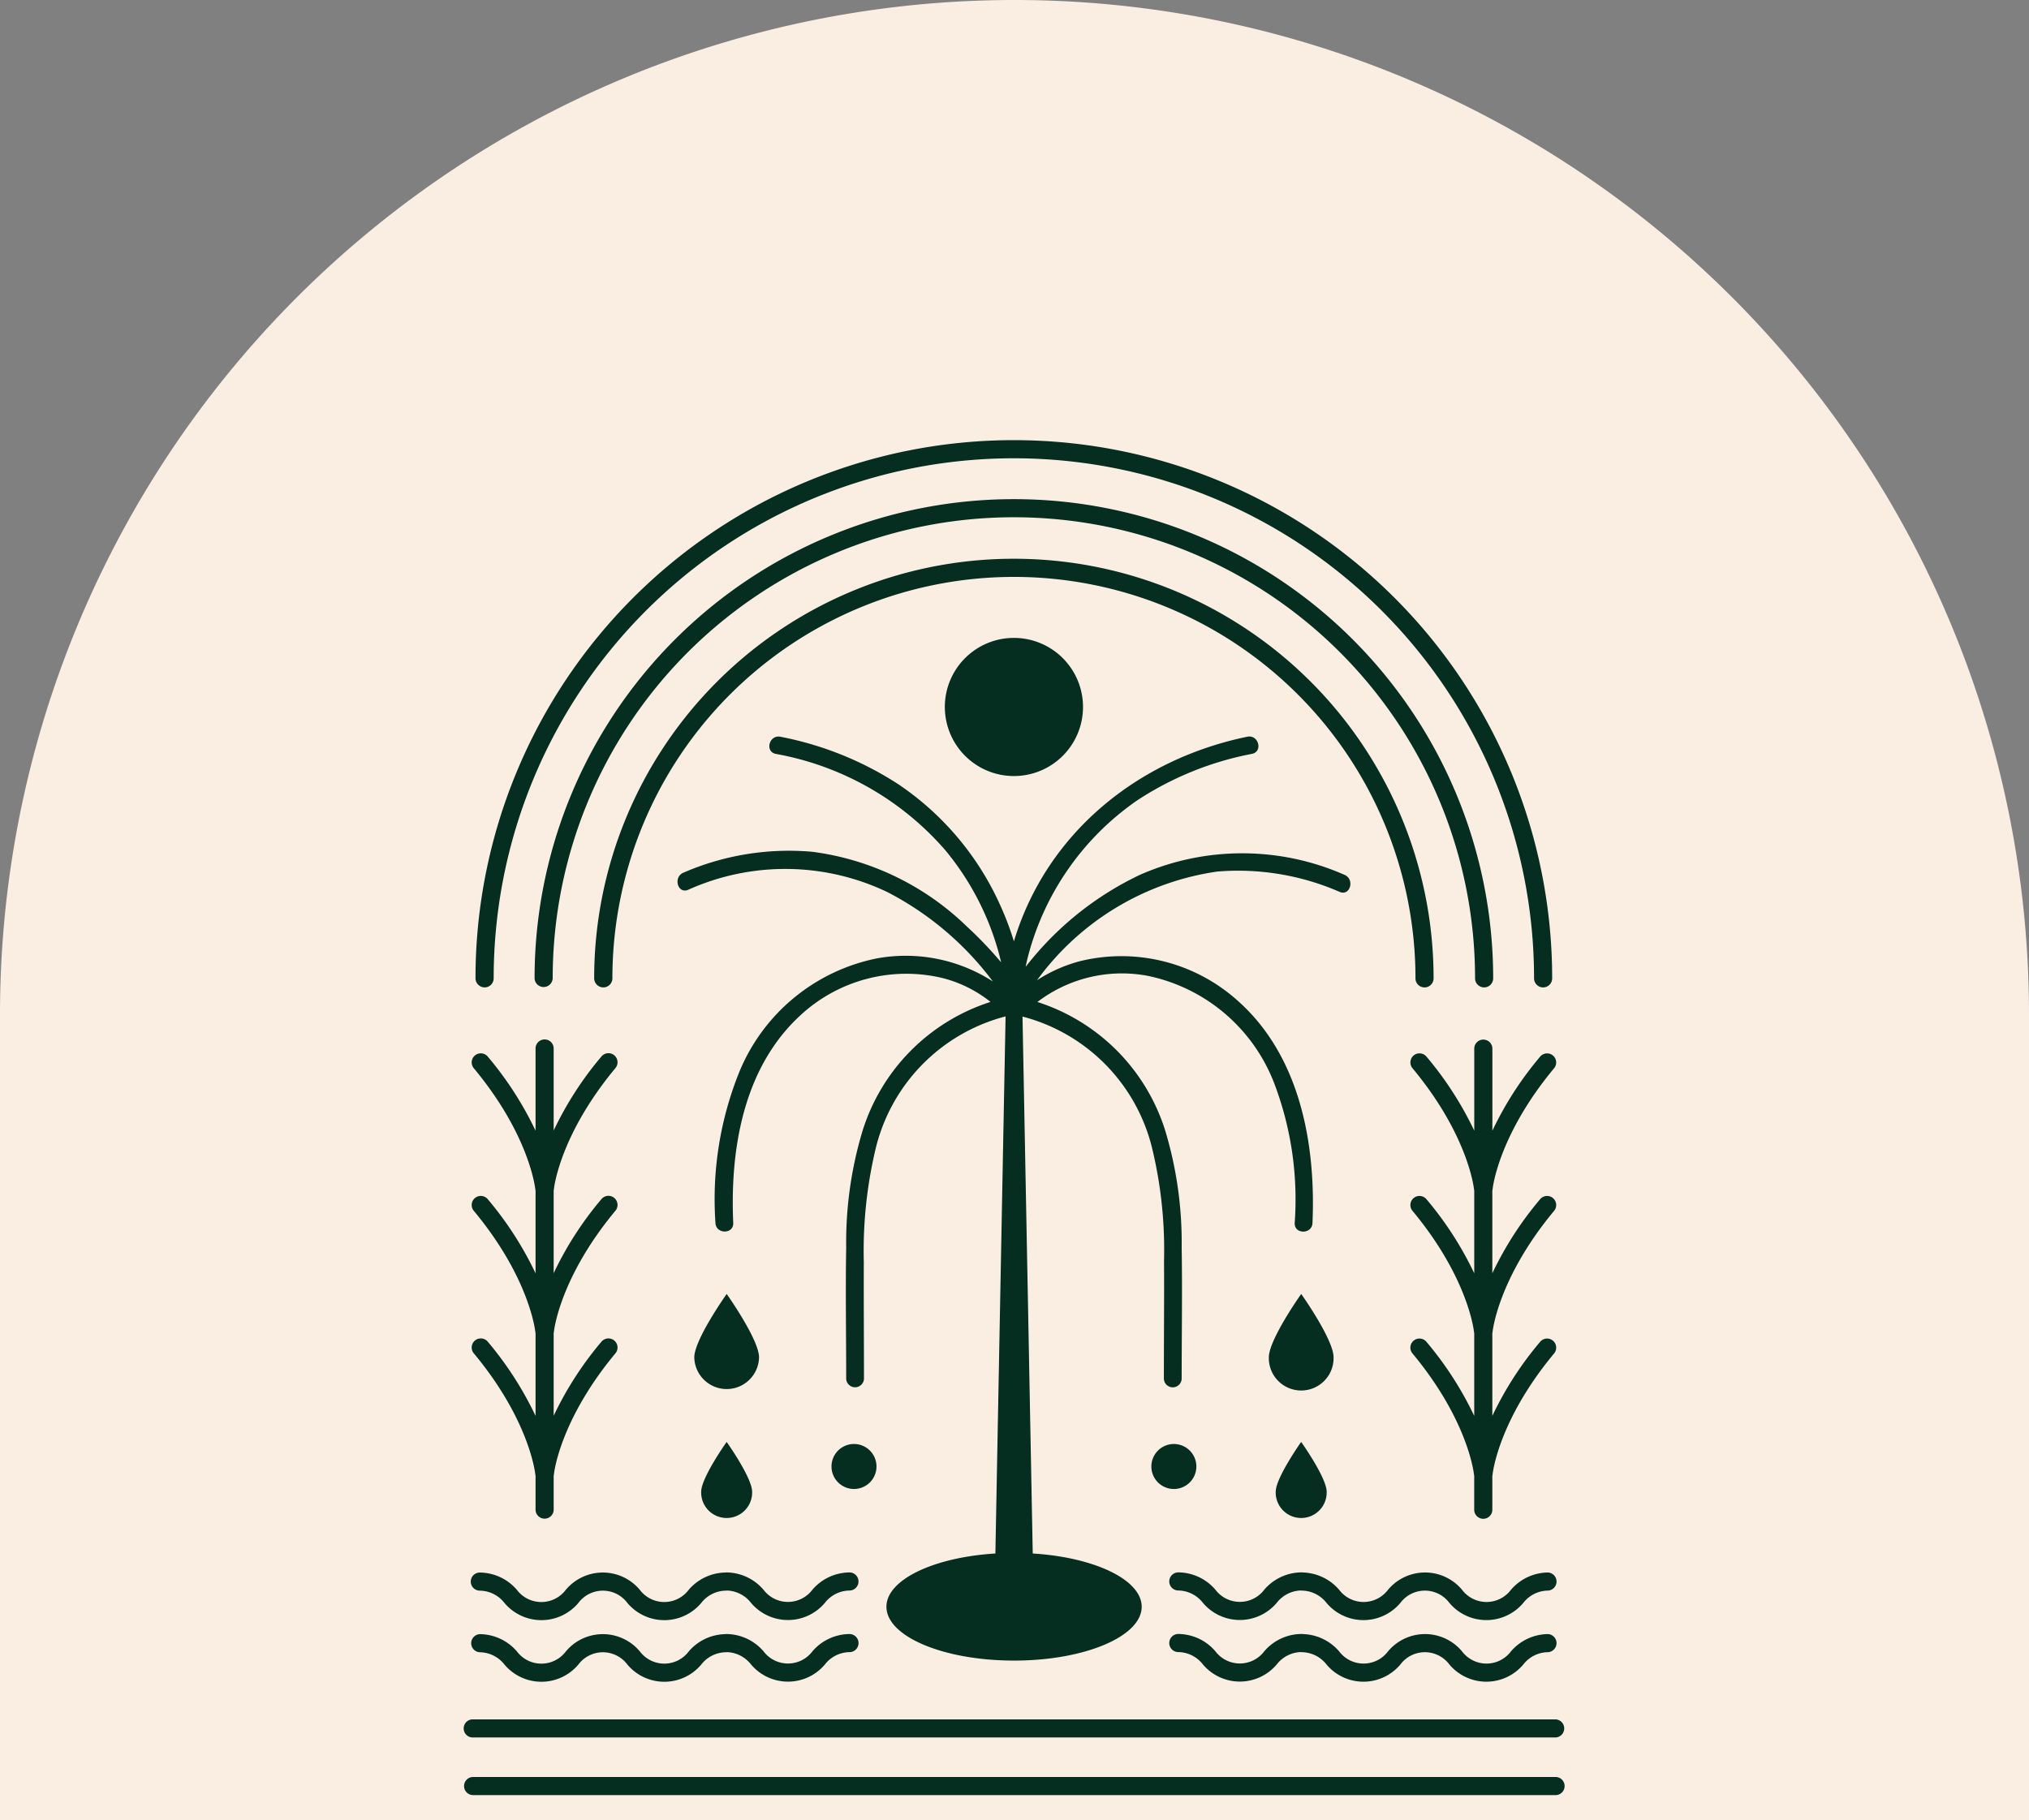<svg xmlns="http://www.w3.org/2000/svg" width="124" height="111.259" viewBox="0 0 124 111.259"><rect x="0" y="0" width="124" height="111.259" fill="#808080" stroke="none"/><g id="fountain-arch" transform="translate(-891 -893.685)"><path id="Path_271" data-name="Path 271" d="M62,0a62,62,0,0,1,62,62v49.259H0V62A62,62,0,0,1,62,0Z" transform="translate(891 893.685)" fill="#faeee3"></path><g id="Group_15" data-name="Group 15" transform="translate(919.338 920.588)"><path id="Path_37" data-name="Path 37" d="M337.479,82.422a11.012,11.012,0,0,1,7.971,8.216,26.48,26.48,0,0,1,.689,6.682c.013,2.416-.01,4.832-.01,7.248a.544.544,0,0,0,1.087,0c0-2.678.046-5.363,0-8.041a23.65,23.65,0,0,0-.988-7.076,12.031,12.031,0,0,0-7.828-7.918,8.506,8.506,0,0,1,6.794-1.588,10.58,10.58,0,0,1,7.7,6.615,19.972,19.972,0,0,1,1.23,8.485c-.03.7,1.057.7,1.087,0,.209-4.822-.756-10.165-4.514-13.539a10.633,10.633,0,0,0-9.661-2.476,9.012,9.012,0,0,0-2.658,1.173,16.521,16.521,0,0,1,11.01-6.642,15.5,15.5,0,0,1,7.49,1.246c.646.265.928-.786.288-1.047a15.5,15.5,0,0,0-12.5,0,19.3,19.3,0,0,0-6.983,5.624c.023-.109.043-.219.066-.328a16.71,16.71,0,0,1,6.735-9.837,19.387,19.387,0,0,1,7.033-2.854c.683-.143.394-1.19-.288-1.047-6.7,1.382-12.273,5.9-14.265,12.508a18.2,18.2,0,0,0-.839-2.214,17.6,17.6,0,0,0-6.228-7.391,20.223,20.223,0,0,0-7.2-2.9c-.683-.139-.974.9-.288,1.047a17.906,17.906,0,0,1,10.367,5.893,16.789,16.789,0,0,1,3.321,6.493c.03.119.056.235.083.355A23.346,23.346,0,0,0,334.1,76.93a16.615,16.615,0,0,0-9.449-4.577,16.18,16.18,0,0,0-7.885,1.276c-.636.262-.358,1.316.288,1.047a14.463,14.463,0,0,1,12.17.136,18.832,18.832,0,0,1,6.387,5.379l.07.089a9.823,9.823,0,0,0-7.089-1.412,11.555,11.555,0,0,0-8.468,7.086,20.808,20.808,0,0,0-1.4,9.085c.03.7,1.117.7,1.087,0-.2-4.5.616-9.462,4.073-12.661a9.514,9.514,0,0,1,8.723-2.307,7.745,7.745,0,0,1,2.927,1.458,12.029,12.029,0,0,0-7.832,7.918,23.618,23.618,0,0,0-.988,7.076c-.046,2.678,0,5.359,0,8.041a.544.544,0,0,0,1.087,0c0-2.363-.02-4.726-.01-7.093a26.954,26.954,0,0,1,.693-6.841,11.012,11.012,0,0,1,7.971-8.216h0c-.139,7.3-.53,27.82-.623,32.832-3.765.232-6.659,1.6-6.659,3.255,0,1.816,3.49,3.291,7.8,3.291s7.8-1.475,7.8-3.291c0-1.654-2.893-3.023-6.658-3.255l-.626-32.825Z" transform="translate(-303.338 -47.187)" fill="#052d20"></path><path id="Path_38" data-name="Path 38" d="M365.7,51.332a4.222,4.222,0,1,0,4.222-4.222A4.221,4.221,0,0,0,365.7,51.332Z" transform="translate(-336.295 -35.019)" fill="#052d20"></path><path id="Path_39" data-name="Path 39" d="M301.6,58.713a.554.554,0,0,0,.554-.553,24.539,24.539,0,1,1,49.079,0,.553.553,0,0,0,1.107,0,25.65,25.65,0,1,0-51.3,0A.56.56,0,0,0,301.6,58.713Z" transform="translate(-293.066 -25.258)" fill="#052d20"></path><path id="Path_40" data-name="Path 40" d="M347.527,50.812a.553.553,0,0,0,1.107,0,29.292,29.292,0,0,0-58.584,0,.554.554,0,0,0,1.107,0,28.185,28.185,0,0,1,56.37,0Z" transform="translate(-285.718 -17.911)" fill="#052d20"></path><path id="Path_41" data-name="Path 41" d="M279.71,44.085a.554.554,0,0,0,.553-.553,31.791,31.791,0,0,1,63.582,0,.553.553,0,0,0,1.107,0,32.9,32.9,0,0,0-65.8,0A.565.565,0,0,0,279.71,44.085Z" transform="translate(-278.431 -10.63)" fill="#052d20"></path><path id="Path_42" data-name="Path 42" d="M321.479,168.11s-1.979,2.787-1.979,3.878a1.979,1.979,0,0,0,3.957,0C323.457,170.894,321.479,168.11,321.479,168.11Z" transform="translate(-305.407 -115.916)" fill="#052d20"></path><path id="Path_43" data-name="Path 43" d="M320.77,198.452a1.558,1.558,0,1,0,3.115,0c0-.862-1.558-3.052-1.558-3.052S320.77,197.591,320.77,198.452Z" transform="translate(-306.257 -134.161)" fill="#052d20"></path><path id="Path_44" data-name="Path 44" d="M427.419,168.11s-1.979,2.787-1.979,3.878a1.979,1.979,0,1,0,3.957,0C429.4,170.894,427.419,168.11,427.419,168.11Z" transform="translate(-376.235 -115.916)" fill="#052d20"></path><path id="Path_45" data-name="Path 45" d="M426.71,198.452a1.558,1.558,0,1,0,3.115,0c0-.862-1.558-3.052-1.558-3.052S426.71,197.591,426.71,198.452Z" transform="translate(-377.085 -134.161)" fill="#052d20"></path><path id="Path_46" data-name="Path 46" d="M279.438,139.6a.555.555,0,0,0-.855.709c3.42,4.11,3.755,7.358,3.758,7.388a.866.866,0,0,0,.017.089v2.1a.554.554,0,0,0,1.107,0v-2.1a.66.66,0,0,0,.017-.086c0-.033.338-3.278,3.758-7.391a.555.555,0,1,0-.855-.709,20.79,20.79,0,0,0-2.92,4.527v-5.058a.659.659,0,0,0,.017-.086c0-.033.338-3.278,3.758-7.391a.555.555,0,1,0-.855-.709,20.79,20.79,0,0,0-2.92,4.527V130.35a.66.66,0,0,0,.017-.086c0-.033.338-3.278,3.758-7.391a.555.555,0,1,0-.855-.709,20.789,20.789,0,0,0-2.92,4.527v-5.038a.554.554,0,0,0-1.107,0V126.7a20.962,20.962,0,0,0-2.92-4.527.555.555,0,0,0-.855.709c3.42,4.11,3.755,7.358,3.758,7.388a.869.869,0,0,0,.017.089v5.058a20.962,20.962,0,0,0-2.92-4.527.555.555,0,1,0-.855.709c3.42,4.11,3.755,7.358,3.758,7.388a.868.868,0,0,0,.017.089v5.058A20.982,20.982,0,0,0,279.438,139.6Z" transform="translate(-277.966 -84.487)" fill="#052d20"></path><path id="Path_47" data-name="Path 47" d="M459.475,122.194a20.788,20.788,0,0,0-2.92,4.527v-5.038a.554.554,0,0,0-1.107,0v5.038a20.959,20.959,0,0,0-2.92-4.527.555.555,0,1,0-.855.709c3.42,4.11,3.755,7.358,3.758,7.388a.837.837,0,0,0,.016.089v5.058a20.959,20.959,0,0,0-2.92-4.527.555.555,0,1,0-.855.709c3.42,4.11,3.755,7.358,3.758,7.388a.838.838,0,0,0,.016.089v5.058a20.959,20.959,0,0,0-2.92-4.527.555.555,0,1,0-.855.709c3.42,4.11,3.755,7.358,3.758,7.388a.837.837,0,0,0,.016.089v2.1a.554.554,0,0,0,1.107,0v-2.1a.665.665,0,0,0,.017-.086c0-.033.338-3.278,3.758-7.391a.555.555,0,0,0-.855-.709,20.788,20.788,0,0,0-2.92,4.527v-5.058a.666.666,0,0,0,.017-.086c0-.033.338-3.278,3.758-7.391a.555.555,0,0,0-.855-.709,20.789,20.789,0,0,0-2.92,4.527v-5.058a.665.665,0,0,0,.017-.086c0-.033.338-3.278,3.758-7.391a.554.554,0,1,0-.855-.706Z" transform="translate(-393.688 -84.507)" fill="#052d20"></path><path id="Path_48" data-name="Path 48" d="M278.853,220.584a1.94,1.94,0,0,1,1.495.746,2.952,2.952,0,0,0,4.527,0,1.868,1.868,0,0,1,2.986,0,2.948,2.948,0,0,0,4.524,0,1.93,1.93,0,0,1,1.495-.746.814.814,0,0,0,.09-.007,1.94,1.94,0,0,1,1.445.746,2.952,2.952,0,0,0,4.527,0,1.929,1.929,0,0,1,1.495-.746.553.553,0,1,0,0-1.107,3.019,3.019,0,0,0-2.264,1.057,1.871,1.871,0,0,1-2.99,0,3.019,3.019,0,0,0-2.264-1.057.938.938,0,0,0-.1.007,3.015,3.015,0,0,0-2.207,1.057,1.868,1.868,0,0,1-2.986,0,2.948,2.948,0,0,0-4.524,0,1.871,1.871,0,0,1-2.99,0,3.019,3.019,0,0,0-2.264-1.057.553.553,0,1,0,0,1.107Z" transform="translate(-277.862 -150.254)" fill="#052d20"></path><path id="Path_49" data-name="Path 49" d="M430.241,219.467a3.019,3.019,0,0,0-2.264,1.057,1.871,1.871,0,0,1-2.99,0,2.948,2.948,0,0,0-4.524,0,1.868,1.868,0,0,1-2.986,0,3.034,3.034,0,0,0-2.211-1.057.471.471,0,0,0-.1-.007,3.019,3.019,0,0,0-2.264,1.057,1.871,1.871,0,0,1-2.99,0,3.019,3.019,0,0,0-2.264-1.057.553.553,0,1,0,0,1.107,1.94,1.94,0,0,1,1.495.746,2.952,2.952,0,0,0,4.527,0,1.94,1.94,0,0,1,1.445-.746.4.4,0,0,0,.089.007,1.945,1.945,0,0,1,1.495.746,2.948,2.948,0,0,0,4.524,0,1.868,1.868,0,0,1,2.986,0,2.952,2.952,0,0,0,4.527,0,1.929,1.929,0,0,1,1.495-.746.554.554,0,0,0,0-1.107Z" transform="translate(-363.974 -150.247)" fill="#052d20"></path><path id="Path_50" data-name="Path 50" d="M278.86,231.944a1.94,1.94,0,0,1,1.495.746,2.952,2.952,0,0,0,4.527,0,1.868,1.868,0,0,1,2.986,0,2.948,2.948,0,0,0,4.524,0,1.93,1.93,0,0,1,1.495-.746.81.81,0,0,0,.089-.007,1.953,1.953,0,0,1,1.448.746,2.952,2.952,0,0,0,4.527,0,1.93,1.93,0,0,1,1.495-.746.553.553,0,1,0,0-1.107,3.019,3.019,0,0,0-2.264,1.057,1.871,1.871,0,0,1-2.989,0,3.019,3.019,0,0,0-2.264-1.057.942.942,0,0,0-.1.007,3.014,3.014,0,0,0-2.207,1.057,1.868,1.868,0,0,1-2.986,0,2.948,2.948,0,0,0-4.524,0,1.871,1.871,0,0,1-2.99,0,3.019,3.019,0,0,0-2.264-1.057.554.554,0,0,0,0,1.107Z" transform="translate(-277.869 -157.848)" fill="#052d20"></path><path id="Path_51" data-name="Path 51" d="M430.241,230.827a3.019,3.019,0,0,0-2.264,1.057,1.871,1.871,0,0,1-2.99,0,2.948,2.948,0,0,0-4.524,0,1.868,1.868,0,0,1-2.986,0,3.034,3.034,0,0,0-2.211-1.057.47.47,0,0,0-.1-.007,3.019,3.019,0,0,0-2.264,1.057,1.871,1.871,0,0,1-2.99,0,3.019,3.019,0,0,0-2.264-1.057.553.553,0,1,0,0,1.107,1.94,1.94,0,0,1,1.495.746,2.952,2.952,0,0,0,4.527,0,1.94,1.94,0,0,1,1.445-.746.405.405,0,0,0,.089.007,1.945,1.945,0,0,1,1.495.746,2.948,2.948,0,0,0,4.524,0,1.868,1.868,0,0,1,2.986,0,2.952,2.952,0,0,0,4.527,0,1.929,1.929,0,0,1,1.495-.746.554.554,0,0,0,0-1.107Z" transform="translate(-363.974 -157.842)" fill="#052d20"></path><path id="Path_52" data-name="Path 52" d="M277.533,247.677h66.151a.553.553,0,1,0,0-1.107H277.533a.553.553,0,1,0,0,1.107Z" transform="translate(-276.98 -168.372)" fill="#052d20"></path><path id="Path_53" data-name="Path 53" d="M277.533,258.307h66.151a.554.554,0,1,0,0-1.107H277.533a.554.554,0,0,0,0,1.107Z" transform="translate(-276.98 -175.479)" fill="#052d20"></path><path id="Path_54" data-name="Path 54" d="M346.175,195.78a1.375,1.375,0,1,0,1.375,1.375A1.376,1.376,0,0,0,346.175,195.78Z" transform="translate(-322.322 -134.415)" fill="#052d20"></path><path id="Path_55" data-name="Path 55" d="M405.155,198.531a1.375,1.375,0,1,0-1.375-1.375A1.376,1.376,0,0,0,405.155,198.531Z" transform="translate(-361.754 -134.415)" fill="#052d20"></path></g></g></svg>